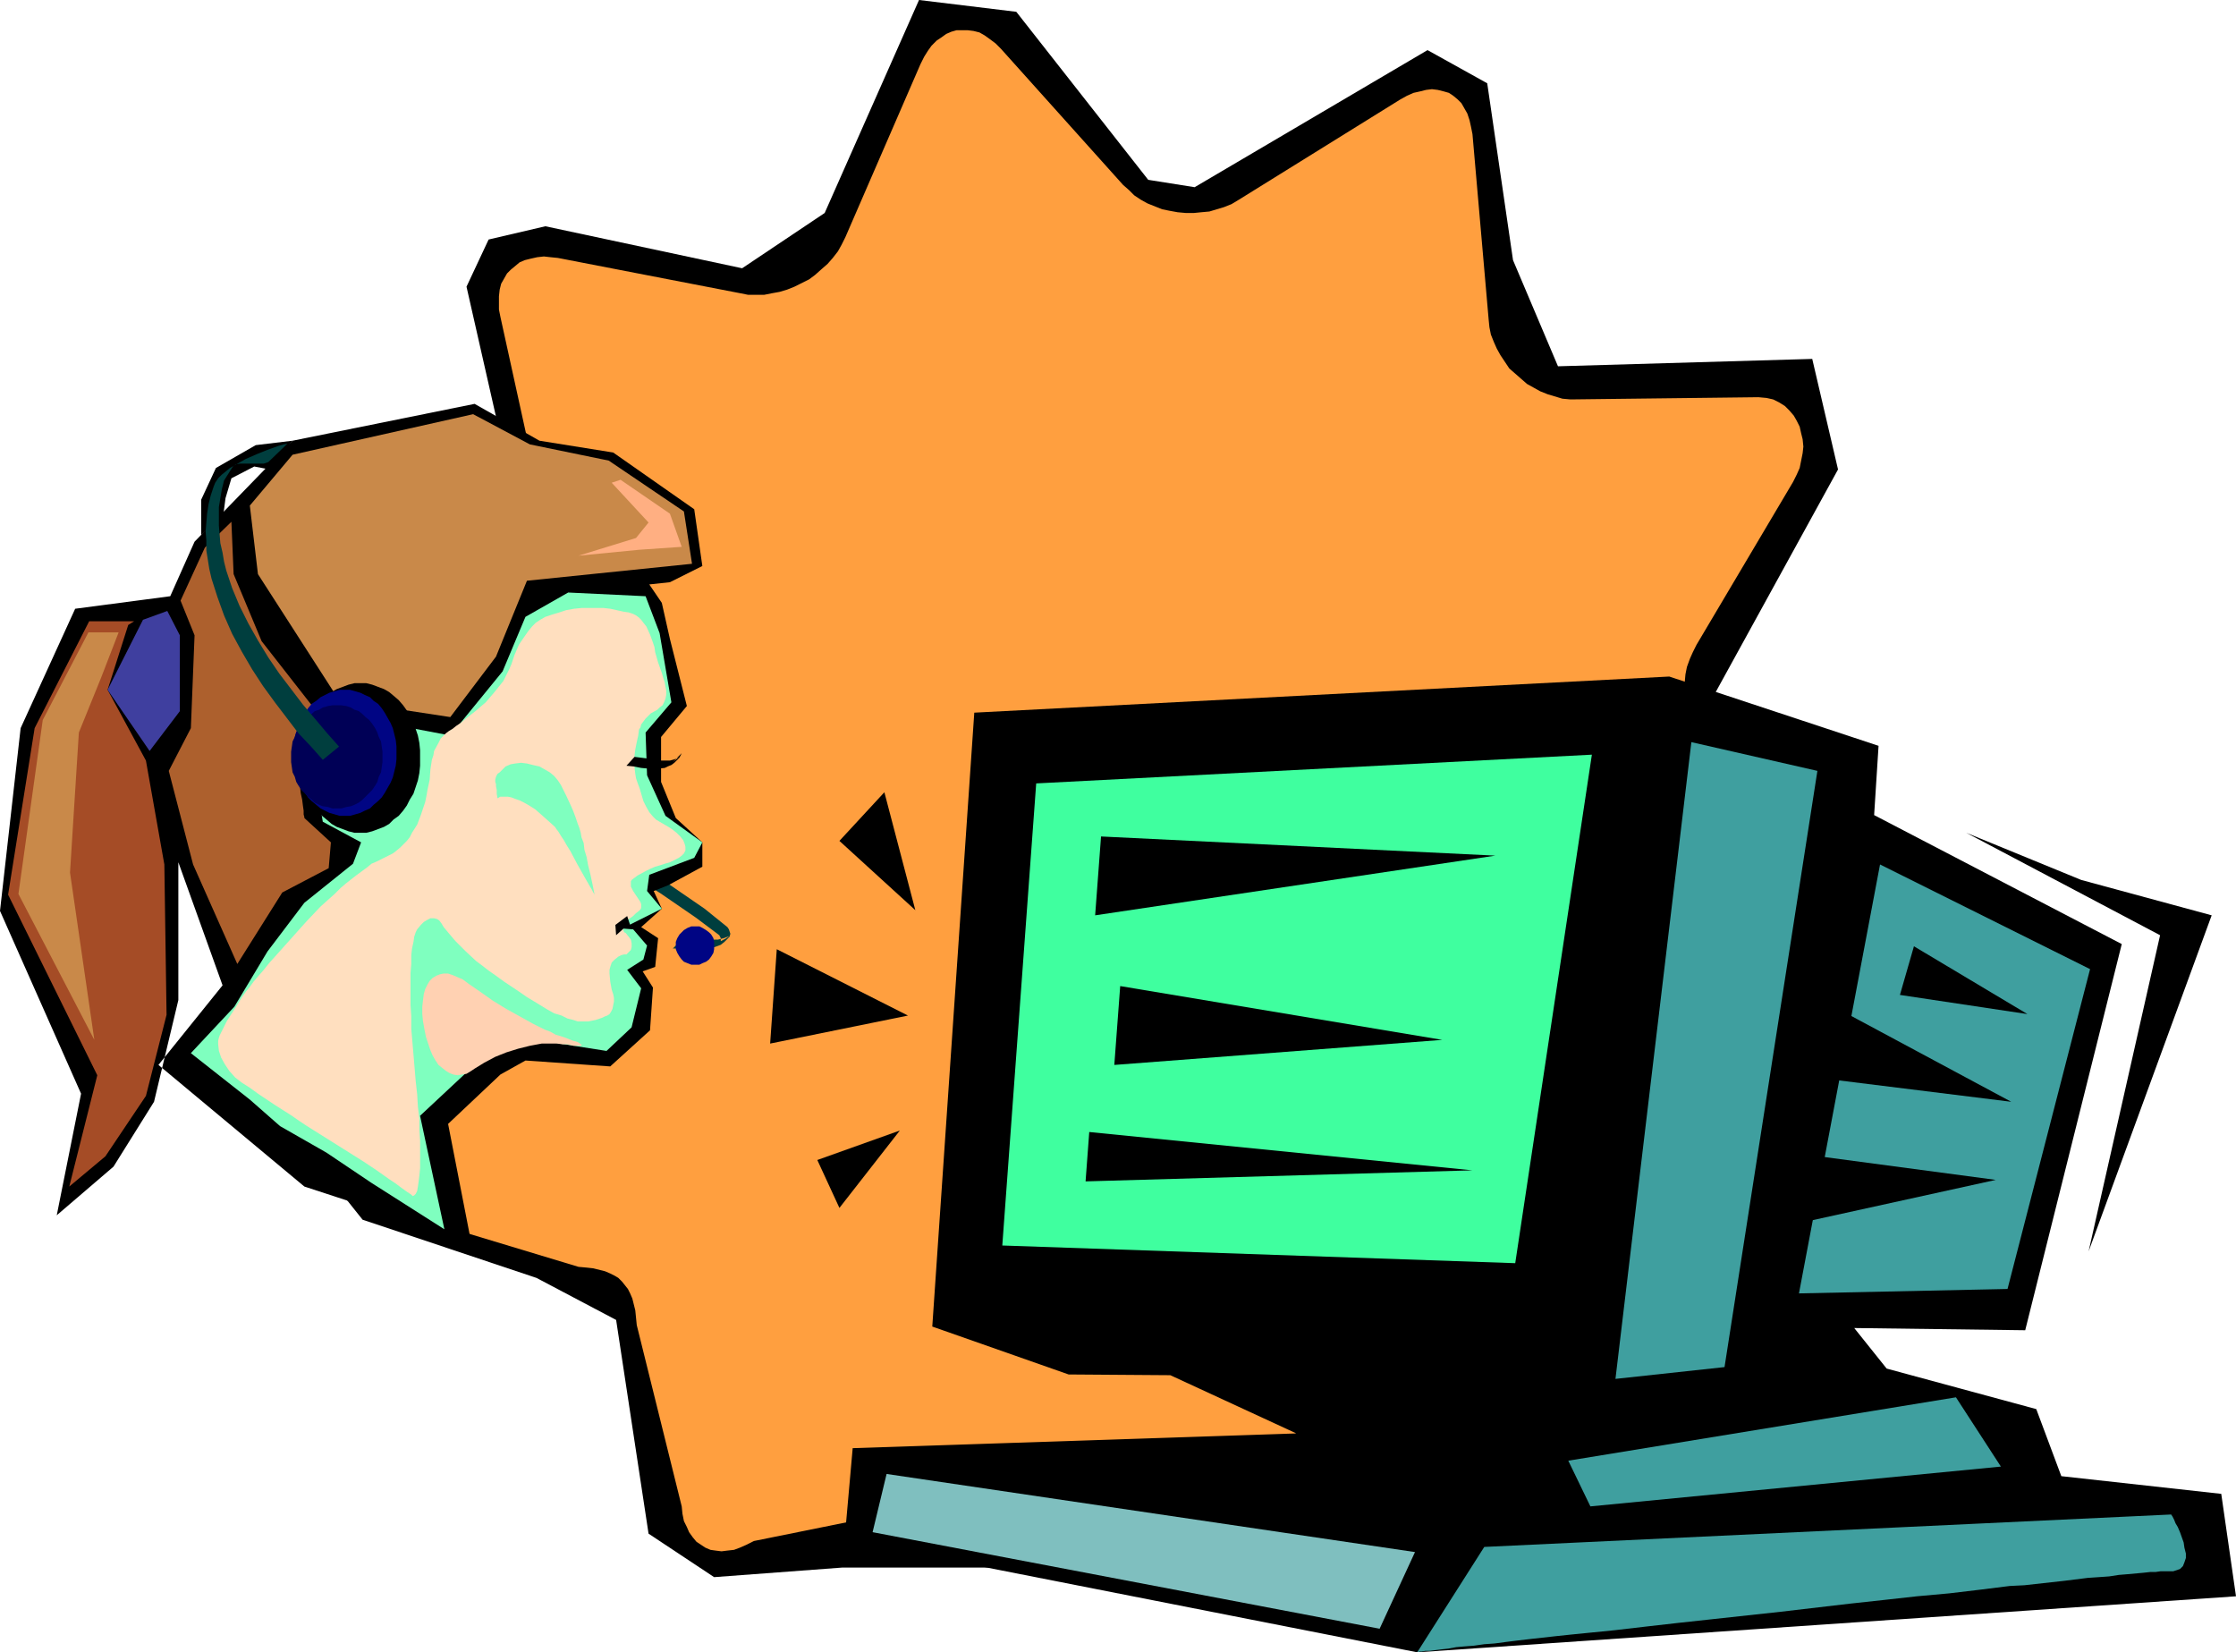 <?xml version="1.0" encoding="UTF-8" standalone="no"?>
<svg
   version="1.0"
   width="129.724mm"
   height="95.858mm"
   id="svg39"
   sodipodi:docname="Customer Service 3.wmf"
   xmlns:inkscape="http://www.inkscape.org/namespaces/inkscape"
   xmlns:sodipodi="http://sodipodi.sourceforge.net/DTD/sodipodi-0.dtd"
   xmlns="http://www.w3.org/2000/svg"
   xmlns:svg="http://www.w3.org/2000/svg">
  <sodipodi:namedview
     id="namedview39"
     pagecolor="#ffffff"
     bordercolor="#000000"
     borderopacity="0.25"
     inkscape:showpageshadow="2"
     inkscape:pageopacity="0.0"
     inkscape:pagecheckerboard="0"
     inkscape:deskcolor="#d1d1d1"
     inkscape:document-units="mm" />
  <defs
     id="defs1">
    <pattern
       id="WMFhbasepattern"
       patternUnits="userSpaceOnUse"
       width="6"
       height="6"
       x="0"
       y="0" />
  </defs>
  <path
     style="fill:#000000;fill-opacity:1;fill-rule:evenodd;stroke:none"
     d="m 117.645,280.207 -38.138,-12.766 -10.181,-12.766 25.533,-40.56 -2.747,-16.321 -35.39,-31.673 3.717,-18.745 40.885,-21.007 13.251,-9.373 -12.282,-54.134 4.848,-10.342 12.443,-2.909 43.147,9.211 L 180.83,46.701 201.515,0 l 21.331,2.586 28.926,36.844 10.181,1.616 51.066,-30.057 13.09,7.272 5.656,38.783 9.858,23.27 55.752,-1.616 5.656,24.239 -27.795,50.579 42.339,43.308 -3.717,15.836 -50.096,26.34 -5.656,12.281 14.059,45.893 -18.584,16.806 -45.571,-13.736 -10.019,4.363 -27.472,41.207 -15.352,-4.363 -28.603,-15.836 4.363,18.099 h -46.218 l -28.118,2.101 -14.382,-9.534 -7.11,-46.863 z"
     id="path1" />
  <path
     style="fill:#ff9f3f;fill-opacity:1;fill-rule:evenodd;stroke:none"
     d="m 162.408,64.315 1.616,0.323 h 1.778 1.778 l 1.616,-0.323 1.778,-0.323 1.616,-0.485 1.616,-0.646 1.616,-0.808 1.616,-0.808 1.293,-0.97 1.454,-1.293 1.293,-1.131 1.131,-1.293 1.131,-1.454 0.808,-1.454 0.808,-1.616 16.483,-37.975 0.808,-1.616 0.808,-1.293 0.808,-1.131 1.131,-1.131 0.97,-0.646 1.131,-0.808 1.131,-0.485 1.131,-0.323 h 1.131 1.293 l 1.293,0.162 1.293,0.323 1.131,0.646 1.131,0.808 1.293,0.97 1.131,1.131 26.826,29.895 1.293,1.131 1.131,1.131 1.454,0.97 1.454,0.808 1.616,0.646 1.616,0.646 1.616,0.323 1.778,0.323 1.778,0.162 h 1.778 l 1.616,-0.162 1.778,-0.162 1.616,-0.485 1.616,-0.485 1.616,-0.646 1.616,-0.97 35.39,-21.977 1.454,-0.808 1.454,-0.646 1.454,-0.323 1.293,-0.323 1.293,-0.162 1.293,0.162 1.293,0.323 1.131,0.323 0.97,0.646 0.97,0.808 0.808,0.808 0.646,1.131 0.646,1.131 0.485,1.454 0.323,1.454 0.323,1.616 3.555,40.722 0.162,1.616 0.323,1.616 0.646,1.616 0.646,1.454 0.808,1.454 0.97,1.454 0.97,1.454 1.293,1.131 1.293,1.131 1.293,1.131 1.454,0.808 1.454,0.808 1.616,0.646 1.616,0.485 1.616,0.485 1.778,0.162 41.208,-0.485 1.778,0.162 1.454,0.323 1.293,0.646 1.293,0.808 0.97,0.97 0.97,1.131 0.646,1.131 0.646,1.293 0.323,1.454 0.323,1.293 0.162,1.616 -0.162,1.454 -0.323,1.616 -0.323,1.616 -0.646,1.454 -0.808,1.616 -21.17,35.713 -0.808,1.616 -0.646,1.454 -0.646,1.778 -0.323,1.616 -0.162,1.778 -0.162,1.616 0.162,1.778 0.162,1.778 0.323,1.616 0.485,1.778 0.485,1.454 0.808,1.616 0.808,1.454 0.97,1.293 1.131,1.293 1.131,1.293 30.704,26.017 1.131,1.131 1.131,1.131 0.808,1.131 0.485,1.293 0.485,1.131 0.323,1.293 v 1.131 1.293 l -0.323,1.131 -0.485,1.131 -0.646,1.131 -0.97,1.131 -0.97,0.97 -1.131,0.808 -1.293,0.97 -1.454,0.808 -37.814,17.291 -1.616,0.808 -1.454,0.97 -1.454,0.97 -1.293,1.293 -1.131,1.293 -1.131,1.293 -0.97,1.454 -0.808,1.616 -0.646,1.616 -0.646,1.616 -0.485,1.616 -0.485,1.778 -0.162,1.616 v 1.778 l 0.162,1.778 0.323,1.616 8.726,39.591 0.323,1.616 v 1.616 1.293 l -0.162,1.454 -0.485,1.293 -0.485,1.131 -0.646,1.131 -0.808,0.808 -0.97,0.808 -0.97,0.808 -1.293,0.485 -1.293,0.485 -1.293,0.162 -1.454,0.162 -1.454,-0.162 -1.778,-0.162 -39.915,-7.757 -1.778,-0.323 h -1.616 -1.778 l -1.616,0.323 -1.778,0.323 -1.616,0.485 -1.616,0.646 -1.616,0.808 -1.616,0.808 -1.454,1.131 -1.293,1.131 -1.293,1.131 -1.131,1.293 -1.131,1.454 -0.808,1.616 -0.808,1.454 -16.483,38.137 -0.485,0.485 -0.646,0.485 -0.646,0.323 -0.808,0.323 -0.808,0.323 -0.97,0.323 -0.97,0.323 -0.97,0.162 -1.131,0.162 -1.293,0.162 -1.293,0.162 h -1.293 -1.616 l -1.454,0.162 -1.616,-0.162 h -1.616 l -25.533,-26.178 -0.485,-0.485 -0.646,-0.485 -0.646,-0.485 -0.646,-0.323 -0.808,-0.162 -0.808,-0.162 -1.616,-0.162 -1.778,0.162 -1.778,0.485 -1.939,0.646 -1.939,0.646 -1.939,0.97 -1.939,0.97 -3.878,2.262 -3.555,2.262 -1.616,0.97 -1.616,0.97 -34.421,6.949 -1.616,0.808 -1.454,0.646 -1.293,0.485 -1.454,0.162 -1.293,0.162 -1.293,-0.162 -1.131,-0.162 -1.131,-0.485 -0.97,-0.646 -0.97,-0.646 -0.808,-0.97 -0.808,-1.131 -0.485,-1.131 -0.646,-1.293 -0.323,-1.616 -0.162,-1.616 -9.858,-39.752 -0.162,-1.616 -0.162,-1.616 -0.323,-1.293 -0.323,-1.293 -0.485,-1.131 -0.485,-0.97 -0.646,-0.808 -0.646,-0.808 -0.808,-0.808 -0.808,-0.485 -0.97,-0.485 -1.131,-0.485 -1.293,-0.323 -1.293,-0.323 -1.454,-0.162 -1.778,-0.162 -37.976,-11.473 -1.454,-0.97 -1.293,-0.97 -1.454,-0.646 -1.131,-0.646 -1.293,-0.646 -0.97,-0.485 -1.131,-0.485 -0.808,-0.485 -0.646,-0.485 -0.485,-0.485 -0.485,-0.646 -0.162,-0.808 v -0.808 l 0.323,-1.131 0.485,-1.131 0.808,-1.293 21.17,-35.874 0.808,-1.454 0.646,-1.616 0.485,-1.778 0.485,-1.616 0.162,-1.616 0.162,-1.778 -0.162,-1.778 -0.162,-1.778 -0.323,-1.616 -0.485,-1.616 -0.485,-1.616 -0.808,-1.454 -0.808,-1.616 -0.97,-1.293 -1.131,-1.293 -1.293,-1.131 -30.542,-26.017 -1.131,-1.131 -1.131,-1.131 -0.808,-1.293 -0.646,-1.131 -0.323,-1.293 -0.323,-1.131 -0.162,-1.293 0.162,-1.131 0.323,-1.293 0.485,-1.131 0.646,-1.131 0.808,-0.97 0.97,-1.131 1.131,-0.808 1.293,-0.97 1.616,-0.808 37.814,-17.129 1.454,-0.808 1.616,-0.97 1.293,-1.131 1.293,-1.131 1.131,-1.293 1.131,-1.454 0.97,-1.454 0.97,-1.454 0.646,-1.616 0.646,-1.616 0.485,-1.778 0.323,-1.616 0.162,-1.778 0.162,-1.778 -0.162,-1.616 -0.323,-1.616 -8.726,-39.752 -0.323,-1.616 V 66.254 64.961 l 0.162,-1.454 0.323,-1.293 0.646,-1.131 0.646,-1.131 0.808,-0.808 0.97,-0.808 0.97,-0.808 1.131,-0.485 1.293,-0.323 1.454,-0.323 1.454,-0.162 1.454,0.162 1.616,0.162 z"
     id="path2" />
  <path
     style="fill:#003e3e;fill-opacity:1;fill-rule:evenodd;stroke:none"
     d="m 138.491,189.39 2.909,1.454 2.586,1.454 2.747,1.616 2.586,1.778 5.171,3.555 5.01,4.04 0.323,0.485 0.162,0.485 0.162,0.485 -0.162,0.646 -0.485,0.485 -0.646,0.646 -0.808,0.646 -1.293,0.485 -1.131,0.323 h -0.97 l -2.424,0.162 -2.262,-0.162 h -2.424 l 1.939,-1.939 1.293,-0.162 h 1.293 l 2.747,0.162 h 1.293 1.293 l 1.293,-0.323 1.293,-0.485 -0.97,0.646 -0.97,0.485 v -0.646 l -0.162,-0.323 -0.162,-0.323 -2.586,-1.939 -2.586,-1.939 -5.171,-3.555 -2.586,-1.778 -2.586,-1.616 -2.747,-1.616 -2.909,-1.454 z"
     id="path3" />
  <path
     style="fill:#000000;fill-opacity:1;fill-rule:evenodd;stroke:none"
     d="m 44.117,117.318 v -7.757 l 3.232,-6.949 8.726,-5.009 8.08,-0.97 -5.01,6.302 -3.394,-0.646 -5.01,2.586 -1.293,4.363 -0.485,3.717 z"
     id="path4" />
  <path
     style="fill:#000000;fill-opacity:1;fill-rule:evenodd;stroke:none"
     d="m 64.155,96.634 39.915,-8.08 14.221,8.08 16.16,2.586 17.776,12.443 1.778,12.443 -7.11,3.555 -4.525,0.485 2.747,4.04 1.778,7.918 3.717,14.705 -5.656,6.787 v 9.857 l 3.232,7.918 5.818,5.333 v 5.333 l -7.434,4.04 -3.232,1.293 1.778,3.878 -4.525,4.04 3.717,2.424 -0.646,6.302 -2.747,0.97 2.262,3.555 -0.646,9.373 -8.726,7.918 -18.584,-1.293 -5.494,3.07 -11.474,10.827 5.01,25.694 L 66.741,260.169 34.744,233.505 48.803,216.053 39.107,189.067 v 30.218 l -5.333,22.3 -8.888,14.22 -12.443,10.665 L 17.776,239.808 0,199.732 4.525,159.656 16.483,133.478 l 20.846,-2.747 5.333,-11.958 z"
     id="path5" />
  <path
     style="fill:#7fffbf;fill-opacity:1;fill-rule:evenodd;stroke:none"
     d="m 141.561,130.731 3.07,8.08 2.586,15.19 -5.656,6.625 0.323,9.373 4.04,8.888 8.08,5.817 -1.778,3.393 -9.858,3.717 -0.485,3.555 3.232,3.878 -7.11,3.555 3.878,4.525 -0.808,3.07 -3.555,2.262 3.07,4.04 -2.101,8.565 -5.494,5.171 -19.554,-3.07 -6.626,3.555 -14.706,13.736 5.333,24.886 -15.998,-10.181 -9.858,-6.625 -10.181,-5.817 -6.626,-5.817 -12.928,-10.181 9.534,-10.181 7.272,-12.12 8.08,-10.665 10.666,-8.565 1.778,-4.686 -8.403,-4.525 -1.293,-8.08 v -9.696 l 7.11,-5.333 22.139,4.201 11.474,-14.059 5.01,-11.958 9.373,-5.333 z"
     id="path6" />
  <path
     style="fill:#a54c26;fill-opacity:1;fill-rule:evenodd;stroke:none"
     d="m 29.411,136.225 h -9.858 l -11.958,23.431 -5.818,36.521 19.554,39.591 -6.141,24.401 7.918,-6.625 8.888,-13.251 4.525,-17.776 -0.485,-32.965 -4.04,-22.785 -8.403,-15.513 4.525,-14.22 z"
     id="path7" />
  <path
     style="fill:#c98949;fill-opacity:1;fill-rule:evenodd;stroke:none"
     d="m 56.56,125.883 -1.778,-15.028 9.373,-11.15 39.592,-8.888 12.443,6.625 17.291,3.555 16.483,11.15 1.778,11.473 -36.198,3.717 -6.787,16.644 -10.019,13.251 -24.402,-3.717 z"
     id="path8" />
  <path
     style="fill:#ad602d;fill-opacity:1;fill-rule:evenodd;stroke:none"
     d="m 50.742,114.41 0.485,11.473 6.141,14.705 12.12,15.513 v 0.162 l -0.162,0.162 -0.162,0.323 -0.162,0.323 -0.485,0.97 -1.293,2.101 -0.646,0.808 -0.646,0.808 -0.162,0.162 h -0.323 -0.162 v 0.162 l -0.162,0.646 v 0.808 1.131 1.293 l 0.162,1.454 0.323,3.232 0.323,3.232 0.323,1.454 0.162,1.293 0.162,1.131 v 0.808 l 0.162,0.646 v 0.162 l 5.818,5.333 -0.485,5.656 -10.181,5.333 -9.858,15.675 -9.696,-21.815 -5.333,-20.523 4.848,-9.373 0.808,-20.361 -3.07,-7.595 5.333,-11.635 z"
     id="path9" />
  <path
     style="fill:#000000;fill-opacity:1;fill-rule:evenodd;stroke:none"
     d="m 79.022,182.603 h 1.293 l 1.293,-0.323 1.293,-0.485 1.293,-0.485 1.131,-0.646 0.97,-0.97 1.131,-0.808 0.97,-1.131 0.808,-1.131 0.646,-1.293 0.808,-1.293 0.485,-1.454 0.485,-1.454 0.323,-1.616 0.162,-1.616 v -1.778 -1.616 l -0.162,-1.616 -0.323,-1.616 -0.485,-1.454 -0.485,-1.454 -0.808,-1.293 -0.646,-1.293 -0.808,-1.131 -0.97,-1.131 -1.131,-0.97 -0.97,-0.808 -1.131,-0.646 -1.293,-0.485 -1.293,-0.485 -1.293,-0.323 h -1.293 -1.293 l -1.293,0.323 -1.293,0.485 -1.293,0.485 -1.131,0.646 -1.131,0.808 -0.97,0.97 -0.97,1.131 -0.808,1.131 -0.808,1.293 -0.646,1.293 -0.646,1.454 -0.323,1.454 -0.485,1.616 -0.162,1.616 v 1.616 1.778 l 0.162,1.616 0.485,1.616 0.323,1.454 0.646,1.454 0.646,1.293 0.808,1.293 0.808,1.131 0.97,1.131 0.97,0.808 1.131,0.97 1.131,0.646 1.293,0.485 1.293,0.485 1.293,0.323 z"
     id="path10" />
  <path
     style="fill:#000584;fill-opacity:1;fill-rule:evenodd;stroke:none"
     d="m 75.629,178.886 h 1.131 l 1.131,-0.323 1.131,-0.323 0.97,-0.485 1.131,-0.485 0.808,-0.808 0.97,-0.808 0.808,-0.808 0.646,-0.97 0.646,-1.131 0.646,-1.131 0.485,-1.131 0.323,-1.293 0.323,-1.293 0.162,-1.454 v -1.454 -1.293 l -0.162,-1.454 -0.323,-1.293 -0.323,-1.293 -0.485,-1.131 -0.646,-1.131 -0.646,-1.131 -0.646,-0.97 -0.808,-0.97 -0.97,-0.646 -0.808,-0.808 -1.131,-0.485 -0.97,-0.485 -1.131,-0.323 -1.131,-0.323 h -1.131 -1.131 l -1.131,0.323 -1.131,0.323 -0.97,0.485 -0.97,0.485 -0.97,0.808 -0.97,0.646 -0.808,0.97 -0.646,0.97 -0.646,1.131 -0.646,1.131 -0.323,1.131 -0.485,1.293 -0.323,1.293 -0.162,1.454 v 1.293 1.454 l 0.162,1.454 0.323,1.293 0.485,1.293 0.323,1.131 1.293,2.262 0.646,0.97 0.808,0.808 0.97,0.808 0.97,0.808 0.97,0.485 0.97,0.485 1.131,0.323 1.131,0.323 z"
     id="path11" />
  <path
     style="fill:#000056;fill-opacity:1;fill-rule:evenodd;stroke:none"
     d="m 73.851,177.27 h 0.97 l 1.131,-0.323 0.97,-0.162 0.808,-0.323 0.97,-0.485 0.808,-0.646 0.646,-0.646 0.808,-0.808 0.646,-0.646 0.646,-0.97 0.485,-0.808 0.323,-1.131 0.485,-0.97 0.162,-1.131 0.162,-1.131 v -1.131 -1.131 l -0.162,-1.131 -0.162,-1.131 -0.485,-0.97 -0.323,-0.97 -0.485,-0.97 -0.646,-0.97 -0.646,-0.808 -0.808,-0.646 -0.646,-0.646 -0.808,-0.646 -0.97,-0.323 -0.808,-0.485 -0.97,-0.323 -1.131,-0.162 h -0.97 -0.97 l -0.97,0.162 -1.131,0.323 -0.808,0.485 -0.97,0.323 -1.454,1.293 -0.808,0.646 -0.646,0.808 -0.646,0.97 -0.485,0.97 -0.323,0.97 -0.485,0.97 -0.162,1.131 -0.162,1.131 v 1.131 1.131 l 0.162,1.131 0.162,1.131 0.485,0.97 0.323,1.131 0.485,0.808 0.646,0.97 0.646,0.646 0.808,0.808 0.808,0.646 0.646,0.646 0.97,0.485 0.808,0.323 1.131,0.162 0.97,0.323 z"
     id="path12" />
  <path
     style="fill:#003e3e;fill-opacity:1;fill-rule:evenodd;stroke:none"
     d="m 63.024,97.28 -0.808,0.162 -1.131,0.323 -2.262,0.808 -2.424,0.97 -2.586,1.131 -2.262,1.293 -1.131,0.646 -0.97,0.808 -0.808,0.646 -0.808,0.808 -0.646,0.97 -0.323,0.808 -0.646,1.939 -0.485,1.939 -0.323,2.101 -0.162,1.939 -0.162,1.939 0.162,2.101 v 2.101 l 0.646,4.04 0.485,2.101 1.293,4.04 1.454,4.04 1.778,4.04 2.101,3.878 2.262,3.878 2.424,3.717 2.586,3.555 2.586,3.393 2.586,3.394 2.747,2.909 2.586,2.909 3.555,-2.909 -2.586,-2.909 -2.586,-3.07 -2.747,-3.232 -2.586,-3.393 -2.586,-3.394 -2.424,-3.555 -2.262,-3.717 -2.101,-3.717 -1.939,-3.878 -1.616,-3.878 -1.293,-3.878 -0.485,-1.939 -0.323,-1.939 -0.485,-2.101 -0.162,-1.939 -0.162,-1.939 v -1.939 -2.101 l 0.323,-1.939 0.323,-1.939 0.485,-1.939 1.939,-3.07 0.646,-0.485 0.97,-0.162 h 1.131 0.97 2.101 0.97 l 0.97,-0.323 z"
     id="path13" />
  <path
     style="fill:#ffd1b2;fill-opacity:1;fill-rule:evenodd;stroke:none"
     d="m 92.758,223.971 -0.162,-1.616 v -1.616 l 0.162,-1.454 0.162,-1.293 0.323,-1.131 0.485,-0.97 0.485,-0.808 0.646,-0.646 0.808,-0.485 0.808,-0.323 0.808,-0.162 h 0.97 l 0.97,0.323 1.131,0.485 1.131,0.485 1.293,0.97 2.586,1.778 2.747,1.939 2.909,1.778 2.909,1.616 2.909,1.616 2.586,1.293 1.293,0.485 1.131,0.646 1.131,0.323 0.97,0.323 0.808,0.323 0.808,0.323 0.646,0.162 0.485,0.162 0.485,0.323 0.162,0.162 h 0.162 v 0.162 0.162 h -0.323 -0.808 -0.646 l -0.646,-0.162 -0.808,-0.162 h -0.97 l -1.131,-0.162 h -1.131 -2.262 l -2.586,0.485 -2.586,0.646 -2.586,0.808 -2.424,0.97 -2.424,1.293 -2.101,1.293 -0.97,0.646 -0.808,0.485 -0.97,0.162 -0.97,0.162 -0.97,-0.162 -0.808,-0.323 -0.808,-0.485 -0.808,-0.646 -0.808,-0.646 -0.646,-0.97 -0.646,-1.131 -0.485,-1.131 -0.485,-1.454 -0.485,-1.454 -0.323,-1.616 z"
     id="path14" />
  <path
     style="fill:#ffdfbf;fill-opacity:1;fill-rule:evenodd;stroke:none"
     d="m 150.126,185.027 -0.323,-0.808 -0.646,-0.808 -0.808,-0.808 -0.808,-0.646 -0.97,-0.646 -1.939,-1.131 -0.808,-0.485 -0.323,-0.323 -0.323,-0.323 -0.808,-0.97 -0.646,-1.131 -0.646,-1.293 -0.808,-2.747 -0.485,-1.293 -0.162,-0.485 -0.162,-0.485 -0.162,-0.97 -0.162,-1.293 v -1.454 -1.293 l 0.162,-1.293 0.323,-1.616 0.323,-1.454 0.162,-1.293 0.323,-0.485 0.162,-0.646 0.97,-1.293 1.131,-1.131 1.454,-0.808 0.485,-0.485 0.646,-0.485 0.323,-0.646 0.323,-0.808 0.162,-0.808 v -0.97 l -0.162,-0.808 -0.162,-0.97 -0.323,-0.97 -0.323,-1.131 -0.808,-2.262 -0.646,-2.262 -0.162,-1.131 -0.323,-0.97 -0.646,-1.778 -0.808,-1.778 -0.646,-0.808 -0.485,-0.646 -0.485,-0.485 -0.646,-0.485 -0.646,-0.323 -0.97,-0.323 -1.131,-0.162 -1.454,-0.323 -1.454,-0.323 -1.454,-0.162 h -3.232 -1.616 l -1.616,0.162 -1.778,0.323 -1.454,0.485 -1.616,0.485 -1.454,0.485 -1.131,0.646 -0.97,0.646 -0.808,0.808 -0.808,0.97 -1.454,2.101 -0.646,0.97 -0.485,1.131 -0.485,1.131 -0.323,0.97 -0.323,0.97 -0.485,1.131 -0.646,1.293 -0.646,1.293 -1.939,2.424 -0.97,1.131 -0.97,1.131 -2.262,1.939 -2.262,1.778 -0.97,0.808 -0.97,0.646 -0.808,0.646 -0.808,0.485 -0.646,0.485 -0.485,0.485 -0.646,0.646 -0.485,0.97 -0.97,1.778 -0.162,0.97 -0.323,0.97 -0.323,2.101 -0.162,2.262 -0.485,2.262 -0.162,0.97 -0.162,0.808 -0.162,0.808 -0.323,0.97 -0.646,1.939 -0.808,2.101 -1.131,1.778 -0.485,0.97 -0.646,0.808 -1.454,1.454 -0.97,0.808 -0.646,0.485 -0.97,0.485 -0.646,0.323 -0.97,0.485 -0.97,0.485 -1.131,0.485 -0.97,0.808 -2.424,1.778 -2.262,1.778 -1.131,0.97 -1.293,1.293 -1.454,1.293 -1.616,1.454 -3.07,3.232 -1.454,1.616 -1.293,1.454 -2.747,3.07 -2.747,3.07 -1.293,1.616 -1.131,1.293 -0.97,1.131 -0.808,1.131 -0.808,0.97 -0.808,1.131 -1.616,2.586 -1.778,2.747 -0.646,1.293 -0.646,1.293 -0.323,0.646 -0.162,0.485 -0.162,0.646 v 0.808 l 0.162,1.454 0.485,1.454 0.808,1.454 0.97,1.454 1.293,1.454 1.454,1.131 1.778,1.131 1.778,1.293 3.878,2.586 1.778,1.131 1.778,1.131 1.616,1.131 1.454,0.97 12.605,7.918 1.454,0.97 1.454,0.97 2.747,1.939 1.454,0.97 1.293,0.97 1.131,0.808 0.97,0.646 0.323,0.323 0.323,-0.162 0.323,-0.323 0.323,-0.646 0.162,-0.97 0.162,-1.131 0.162,-1.293 0.162,-1.616 v -1.778 -2.101 -2.101 l -0.162,-2.424 v -2.424 l -0.323,-2.586 -0.162,-2.747 -0.323,-2.909 -0.485,-5.817 -0.485,-5.656 v -2.747 l -0.162,-2.424 v -4.848 -2.262 l 0.162,-1.939 v -1.939 l 0.162,-1.454 0.323,-1.454 0.162,-1.131 0.323,-0.97 0.323,-0.646 0.808,-0.97 0.646,-0.646 0.808,-0.485 0.646,-0.323 h 0.808 l 0.646,0.162 0.485,0.323 0.485,0.646 0.485,0.808 0.808,0.97 0.808,0.97 0.97,1.131 2.262,2.262 2.262,2.101 1.293,0.97 1.454,1.131 1.616,1.131 1.778,1.293 3.394,2.262 1.616,1.131 1.616,0.97 2.909,1.778 1.454,0.808 1.616,0.485 1.293,0.646 1.293,0.323 0.97,0.323 h 0.808 1.454 l 1.616,-0.323 1.454,-0.485 0.646,-0.323 0.485,-0.162 0.485,-0.323 0.323,-0.485 0.323,-0.646 0.162,-0.808 0.162,-0.808 v -0.808 l -0.162,-0.808 -0.323,-0.97 -0.323,-1.778 -0.162,-1.778 v -0.808 l 0.162,-0.646 0.162,-0.485 0.162,-0.485 0.646,-0.646 0.808,-0.646 0.646,-0.323 0.646,-0.162 h 0.485 l 0.485,-0.485 0.485,-0.485 0.162,-0.646 v -0.808 l -0.162,-0.808 -0.485,-0.646 -0.646,-0.808 -0.323,-0.162 -0.162,-0.323 -0.162,-0.808 0.162,-0.646 0.162,-0.323 0.323,-0.323 1.616,-1.131 0.646,-0.646 0.646,-0.485 0.323,-0.323 0.162,-0.323 v -0.323 -0.485 l -0.162,-0.485 -0.323,-0.485 -0.646,-0.97 -0.646,-0.97 -0.485,-0.97 v -0.485 -0.323 -0.323 l 0.162,-0.323 0.646,-0.485 0.646,-0.485 1.778,-0.97 0.97,-0.485 1.131,-0.485 1.131,-0.323 0.97,-0.323 1.131,-0.323 0.97,-0.485 0.97,-0.485 0.646,-0.485 0.485,-0.485 0.323,-0.646 v -0.808 z"
     id="path15" />
  <path
     style="fill:#000000;fill-opacity:1;fill-rule:evenodd;stroke:none"
     d="m 139.137,165.959 2.586,0.323 2.586,0.485 h 1.293 1.293 l 1.131,-0.323 0.646,-0.323 0.485,-0.323 -1.616,1.293 1.939,-1.939 -0.485,0.97 -0.646,0.646 -0.485,0.485 -0.646,0.485 -0.808,0.323 -0.646,0.323 -1.616,0.162 h -1.778 l -1.778,-0.162 -1.616,-0.323 -1.616,-0.162 z"
     id="path16" />
  <path
     style="fill:#3f3f9f;fill-opacity:1;fill-rule:evenodd;stroke:none"
     d="m 31.35,135.902 -7.757,15.352 9.211,13.412 6.626,-8.726 v -16.644 l -2.747,-5.333 z"
     id="path17" />
  <path
     style="fill:#000584;fill-opacity:1;fill-rule:evenodd;stroke:none"
     d="m 152.389,211.528 h 0.97 l 0.646,-0.323 0.808,-0.323 0.646,-0.485 0.485,-0.646 0.485,-0.808 0.162,-0.808 v -0.808 -0.808 l -0.162,-0.808 -0.485,-0.808 -0.485,-0.485 -0.646,-0.485 -0.808,-0.485 -0.646,-0.323 h -0.97 -0.808 l -0.808,0.323 -0.808,0.485 -0.485,0.485 -0.485,0.485 -0.485,0.808 -0.323,0.808 v 0.808 0.808 l 0.323,0.808 0.485,0.808 0.485,0.646 0.485,0.485 0.808,0.323 0.808,0.323 z"
     id="path18" />
  <path
     style="fill:#ffaf82;fill-opacity:1;fill-rule:evenodd;stroke:none"
     d="m 136.067,105.199 10.827,7.433 2.586,7.272 -9.373,0.646 -13.251,1.293 12.605,-3.878 2.747,-3.394 -8.08,-8.726 z"
     id="path19" />
  <path
     style="fill:#c98949;fill-opacity:1;fill-rule:evenodd;stroke:none"
     d="m 9.373,157.879 -5.333,38.137 16.645,31.996 -5.333,-36.682 1.939,-30.703 4.848,-11.958 3.878,-10.019 h -6.626 z"
     id="path20" />
  <path
     style="fill:#000000;fill-opacity:1;fill-rule:evenodd;stroke:none"
     d="m 451.995,323.676 -5.494,-14.705 -32.805,-8.888 -7.11,-8.888 37.491,0.485 21.17,-84.676 -54.298,-28.279 0.97,-15.19 -45.894,-15.19 -152.389,7.918 -9.211,134.609 29.896,10.504 22.301,0.162 27.634,12.766 -97.283,3.232 -1.778,20.038 125.563,24.724 179.537,-12.281 -3.232,-22.462 z"
     id="path21" />
  <path
     style="fill:#3fff9f;fill-opacity:1;fill-rule:evenodd;stroke:none"
     d="m 349.056,165.474 -16.806,111.501 -112.473,-3.878 7.434,-101.32 z"
     id="path22" />
  <path
     style="fill:#3f9f9f;fill-opacity:1;fill-rule:evenodd;stroke:none"
     d="m 428.886,306.385 -85.002,13.897 4.848,10.019 90.011,-8.726 z"
     id="path23" />
  <path
     style="fill:#3f9f9f;fill-opacity:1;fill-rule:evenodd;stroke:none"
     d="m 476.073,332.079 v 0 l 0.323,0.485 0.323,0.646 0.323,0.808 0.485,0.808 0.485,1.131 0.808,2.262 0.162,1.131 0.323,1.293 v 0.97 l -0.323,0.97 -0.323,0.808 -0.646,0.646 -0.485,0.162 -0.485,0.162 -0.485,0.162 h -0.646 -0.485 -0.808 -0.808 l -1.131,0.162 h -1.131 l -1.454,0.162 -1.778,0.162 -1.778,0.162 -1.939,0.162 -2.101,0.323 -2.262,0.162 -2.424,0.162 -2.586,0.323 -2.586,0.323 -2.909,0.323 -2.909,0.323 -2.909,0.323 -3.232,0.162 -6.464,0.808 -6.787,0.808 -7.11,0.646 -7.272,0.808 -7.434,0.808 -15.19,1.778 -14.867,1.616 -7.434,0.808 -7.11,0.808 -6.949,0.808 -6.464,0.646 -3.232,0.323 -3.07,0.323 -2.909,0.323 -2.909,0.323 -2.747,0.323 -2.586,0.323 -2.424,0.323 -2.262,0.162 -2.262,0.323 -2.101,0.162 -1.778,0.162 -1.778,0.323 -1.454,0.162 -1.293,0.162 -1.293,0.162 h -0.97 l -0.808,0.162 h -0.485 l -0.323,0.162 h -0.162 l 14.706,-23.108 z"
     id="path24" />
  <path
     style="fill:#3f9f9f;fill-opacity:1;fill-rule:evenodd;stroke:none"
     d="m 370.872,162.727 -16.645,139.618 23.917,-2.586 20.362,-130.731 z"
     id="path25" />
  <path
     style="fill:#3f9f9f;fill-opacity:1;fill-rule:evenodd;stroke:none"
     d="m 412.241,189.551 -17.776,94.049 45.733,-0.97 18.099,-70.132 z"
     id="path26" />
  <path
     style="fill:#7fbfbf;fill-opacity:1;fill-rule:evenodd;stroke:none"
     d="m 194.405,323.191 -3.07,12.766 111.181,21.169 7.757,-16.806 z"
     id="path27" />
  <path
     style="fill:#000000;fill-opacity:1;fill-rule:evenodd;stroke:none"
     d="m 241.43,183.411 86.456,4.201 -87.749,13.089 z"
     id="path28" />
  <path
     style="fill:#000000;fill-opacity:1;fill-rule:evenodd;stroke:none"
     d="m 245.632,216.215 70.619,11.796 -71.912,5.494 z"
     id="path29" />
  <path
     style="fill:#000000;fill-opacity:1;fill-rule:evenodd;stroke:none"
     d="m 238.845,248.211 84.032,8.403 -84.84,2.424 z"
     id="path30" />
  <path
     style="fill:#000000;fill-opacity:1;fill-rule:evenodd;stroke:none"
     d="m 419.675,207.489 24.886,14.867 -27.957,-4.201 z"
     id="path31" />
  <path
     style="fill:#000000;fill-opacity:1;fill-rule:evenodd;stroke:none"
     d="m 403.353,221.386 37.653,20.199 -42.986,-5.333 z"
     id="path32" />
  <path
     style="fill:#000000;fill-opacity:1;fill-rule:evenodd;stroke:none"
     d="m 398.828,253.543 38.784,5.171 -44.117,9.696 z"
     id="path33" />
  <path
     style="fill:#000000;fill-opacity:1;fill-rule:evenodd;stroke:none"
     d="m 199.091,222.679 -30.219,6.141 1.454,-20.684 z"
     id="path34" />
  <path
     style="fill:#000000;fill-opacity:1;fill-rule:evenodd;stroke:none"
     d="m 197.313,247.887 -13.251,16.968 -4.848,-10.504 z"
     id="path35" />
  <path
     style="fill:#000000;fill-opacity:1;fill-rule:evenodd;stroke:none"
     d="m 200.707,199.57 -16.645,-15.19 9.858,-10.665 z"
     id="path36" />
  <path
     style="fill:#7fffbf;fill-opacity:1;fill-rule:evenodd;stroke:none"
     d="m 125.24,176.785 -1.131,-2.424 -1.131,-2.262 -0.646,-0.97 -0.808,-0.97 -0.97,-0.808 -1.131,-0.646 -1.131,-0.646 -1.454,-0.323 -1.293,-0.323 -1.293,-0.162 -1.293,0.162 -0.97,0.162 -1.131,0.485 -0.646,0.646 -0.646,0.646 -0.485,0.323 -0.162,0.323 -0.162,0.323 -0.162,0.646 v 0.485 l 0.162,0.485 v 0.485 l 0.162,0.808 v 0.808 l 0.162,0.97 v 0 h 0.162 l 0.162,-0.162 0.323,-0.162 h 0.485 0.485 0.646 l 0.808,0.162 0.808,0.323 0.97,0.323 0.97,0.485 1.131,0.646 1.293,0.808 1.293,1.131 1.454,1.293 1.616,1.454 0.323,0.485 0.485,0.646 0.485,0.808 0.646,0.97 0.646,1.131 0.808,1.293 1.454,2.747 1.454,2.586 0.646,1.131 0.646,1.131 0.485,0.808 0.323,0.646 0.323,0.485 v 0.162 0 l -0.485,-2.424 -0.485,-2.262 -0.485,-1.939 -0.323,-1.778 -0.485,-1.616 -0.162,-1.454 -0.485,-1.293 -0.162,-0.97 -0.323,-1.131 -0.323,-0.808 -0.485,-1.454 -0.485,-1.293 z"
     id="path37" />
  <path
     style="fill:#000000;fill-opacity:1;fill-rule:evenodd;stroke:none"
     d="m 135.097,205.065 -0.162,-2.262 2.586,-1.939 0.646,1.939 2.586,1.131 -4.04,-0.323 z"
     id="path38" />
  <path
     style="fill:#000000;fill-opacity:1;fill-rule:evenodd;stroke:none"
     d="m 431.148,182.603 42.501,22.462 -15.675,69.324 26.987,-73.688 -28.603,-7.757 z"
     id="path39" />
</svg>
